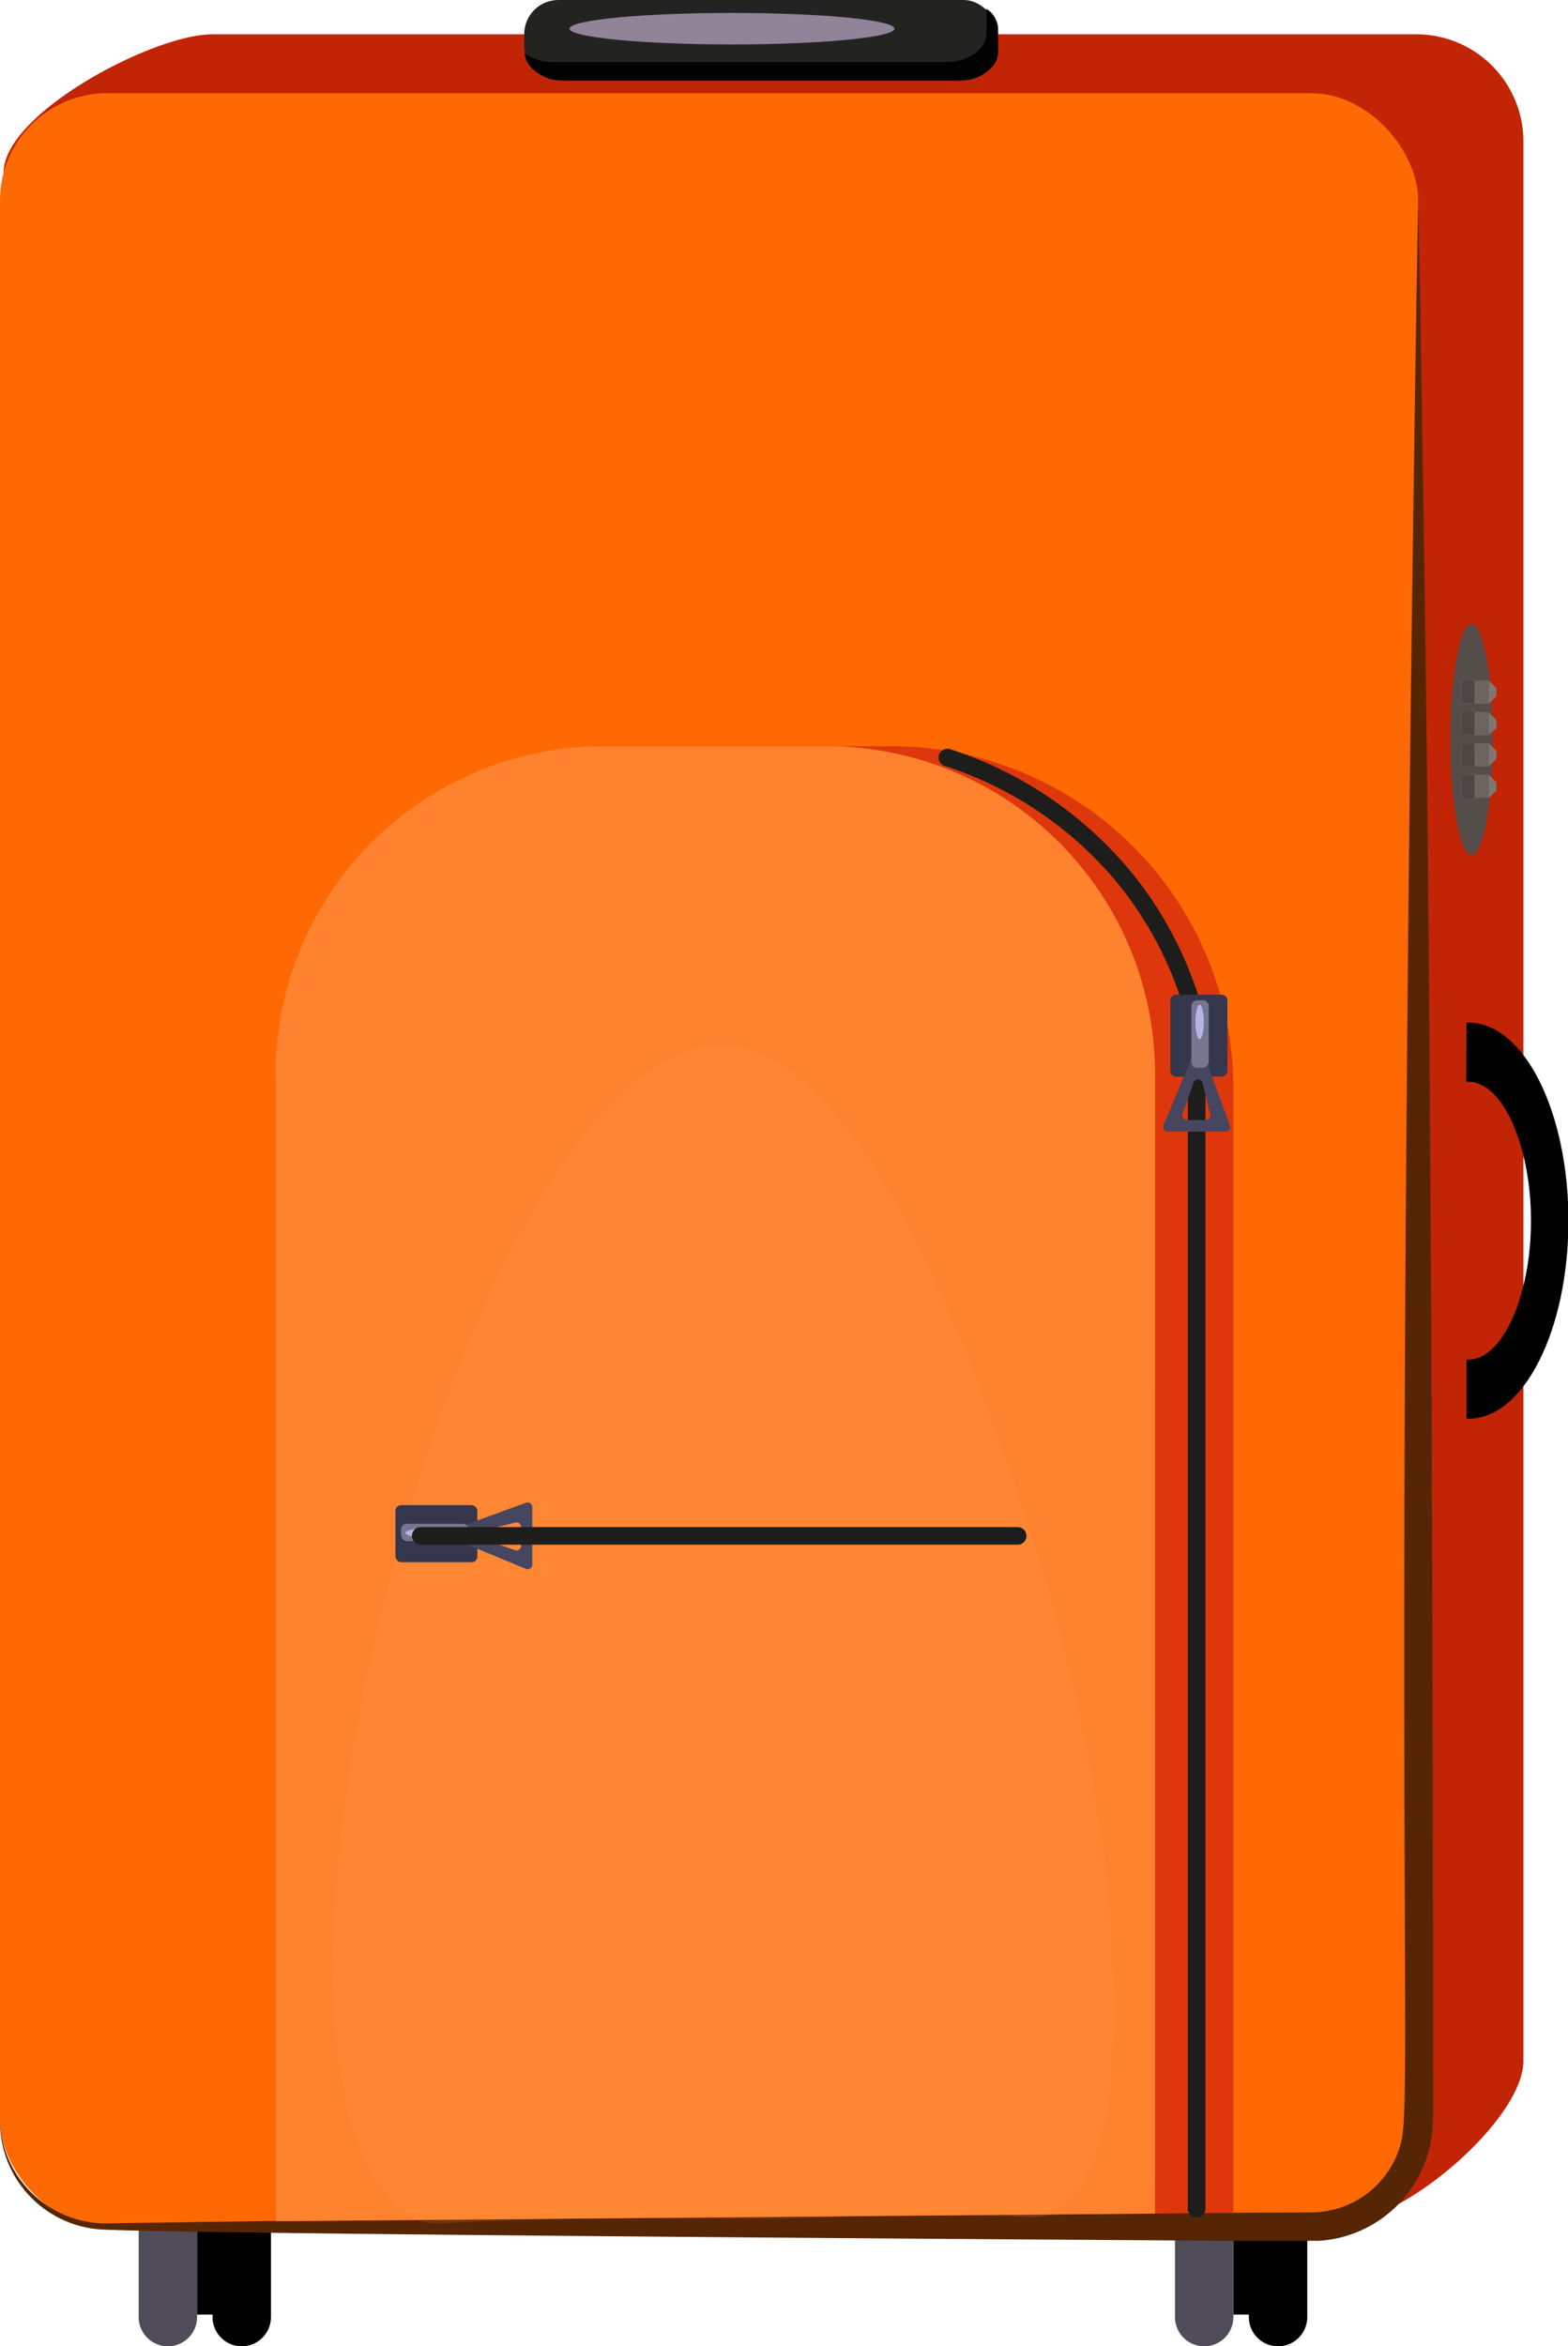 <svg xmlns="http://www.w3.org/2000/svg" viewBox="0 0 178.3 266.77"><defs><style>.cls-1{isolation:isolate;}.cls-2{fill:#504c59;}.cls-3{fill:#c12506;}.cls-4{fill:#ff6903;}.cls-5{fill:#562504;}.cls-6{fill:#dd370b;}.cls-7{fill:#ff822e;}.cls-8{fill:#544d49;}.cls-9{fill:#7f7671;}.cls-10{fill:#6d645f;}.cls-11{fill:#4c4643;}.cls-12{fill:#ff9a55;opacity:0.15;mix-blend-mode:screen;}.cls-13{fill:#232322;}.cls-14{fill:#020202;}.cls-15{fill:#908499;}.cls-16{fill:none;stroke:#1d1d1b;stroke-linecap:round;stroke-linejoin:round;stroke-width:2px;}.cls-17{fill:#35354c;}.cls-18{fill:#464660;}.cls-19{fill:#767691;}.cls-20{fill:#b5b5e5;}</style></defs><title>suitcase_closed</title><g class="cls-1"><g id="Слой_2" data-name="Слой 2"><g id="Слой_1-2" data-name="Слой 1"><path class="cls-2" d="M19.09,266.77h0a3.32,3.32,0,0,1-3.32-3.32V245a3.32,3.32,0,0,1,3.32-3.32h0A3.32,3.32,0,0,1,22.41,245v18.44A3.32,3.32,0,0,1,19.09,266.77Z"/><path d="M27.49,266.77h0a3.32,3.32,0,0,1-3.32-3.32V245a3.32,3.32,0,0,1,3.32-3.32h0A3.32,3.32,0,0,1,30.81,245v18.44A3.32,3.32,0,0,1,27.49,266.77Z"/><rect x="22.41" y="246.63" width="3.52" height="16.53"/><path class="cls-2" d="M136.93,266.77h0a3.32,3.32,0,0,1-3.32-3.32V245a3.32,3.32,0,0,1,3.32-3.32h0a3.32,3.32,0,0,1,3.32,3.32v18.44A3.32,3.32,0,0,1,136.93,266.77Z"/><path d="M145.33,266.77h0a3.32,3.32,0,0,1-3.32-3.32V245a3.32,3.32,0,0,1,3.32-3.32h0a3.32,3.32,0,0,1,3.32,3.32v18.44A3.32,3.32,0,0,1,145.33,266.77Z"/><rect x="140.25" y="246.63" width="3.52" height="16.53"/><path class="cls-3" d="M152.83,252.61,24.14,246.5A12.18,12.18,0,0,1,12,234.32L.41,19.63c0-6.72,17-15.73,23.73-15.73H161.05a12.18,12.18,0,0,1,12.18,12.18V234.32C173.23,241,159.55,252.61,152.83,252.61Z"/><rect class="cls-4" y="10.6" width="161.26" height="242.6" rx="12.18" ry="12.18"/><path class="cls-5" d="M161.26,22.78l.25,12.29.19,12.29c.07,7.8,1.09,49,1.25,172.11l0,12.29c0,8.17.17,10.42-.46,12.67a13.81,13.81,0,0,1-12.58,10.35h-9.31c-11.23-.07-117.9-.74-129.1-1.29A12.29,12.29,0,0,1,0,241a12.07,12.07,0,0,0,11.52,11.79c1.71,0,30.63-.44,30.71-.44l49.17-.47c17.5-.2,57.71-.33,57.63-.33a11.22,11.22,0,0,0,3.28-.51,10.56,10.56,0,0,0,7-7.43c1.35-4.78-.91-37.47,1.74-208.55Z"/><path class="cls-6" d="M140.25,251.6l-108.93.94V123.76A38.91,38.91,0,0,1,70.23,84.85h31.11a38.91,38.91,0,0,1,38.91,38.91Z"/><path class="cls-7" d="M131.34,251.68l-100,.87V122.13A37.29,37.29,0,0,1,68.61,84.85H94.06a37.29,37.29,0,0,1,37.29,37.29Z"/><path d="M166.72,123H167c3.84,0,7.09,7.23,7.09,15.79s-3.25,15.79-7.09,15.79h-.24v6.73H167c6.27,0,11.35-10.08,11.35-22.52s-5.08-22.52-11.35-22.52h-.24Z"/><ellipse class="cls-8" cx="167.33" cy="84.07" rx="2.4" ry="13.13"/><path class="cls-9" d="M169.31,80H166.2V77.37h3.11l.85.85v.92Z"/><rect class="cls-10" x="167.67" y="77.37" width="1.64" height="2.61"/><rect class="cls-11" x="166.2" y="77.37" width="1.46" height="2.61"/><path class="cls-9" d="M169.31,83.56H166.2V81h3.11l.85.85v.92Z"/><rect class="cls-10" x="167.67" y="80.95" width="1.64" height="2.61"/><rect class="cls-11" x="166.2" y="80.95" width="1.46" height="2.61"/><path class="cls-9" d="M169.31,87.14H166.2V84.53h3.11l.85.85v.92Z"/><rect class="cls-10" x="167.67" y="84.53" width="1.64" height="2.61"/><rect class="cls-11" x="166.2" y="84.53" width="1.46" height="2.61"/><path class="cls-9" d="M169.31,90.72H166.2V88.11h3.11l.85.85v.92Z"/><rect class="cls-10" x="167.67" y="88.11" width="1.64" height="2.61"/><rect class="cls-11" x="166.2" y="88.11" width="1.46" height="2.61"/><path class="cls-12" d="M119.34,251.78c-1.14.46-1.87.36-4.85.2-10.68-.57-21.39.42-32.08.28-32.92-.42-32.82,1.53-35.67-.25-24.22-15.13,5.7-132.74,35-133.08,17.19-.2,30.44,40,35.68,55.92C127.37,205.07,131.36,246.94,119.34,251.78Z"/><rect class="cls-13" x="59.61" width="53.84" height="9.15" rx="3.88" ry="3.88"/><path class="cls-14" d="M112.17,1c0,.05,0,.1,0,.16V3.81c0,1.8-2.07,3.25-4.62,3.25H63a5.66,5.66,0,0,1-3.34-1c.12,1.72,2.13,3.1,4.61,3.1h44.61c2.55,0,4.62-1.46,4.62-3.25V3.25A2.84,2.84,0,0,0,112.17,1Z"/><ellipse class="cls-15" cx="83.24" cy="3.26" rx="18.47" ry="1.79"/><path class="cls-16" d="M136.07,251.13v-135a42.49,42.49,0,0,0-7.67-15.67,43.34,43.34,0,0,0-20.67-14.33"/><rect class="cls-17" x="131.66" y="114.51" width="9.31" height="6.49" rx="0.64" ry="0.64" transform="translate(254.08 -18.56) rotate(90)"/><path class="cls-18" d="M135.8,119.54l-3.48,8.39a.53.53,0,0,0,.49.73h6.53a.53.53,0,0,0,.5-.71l-3.05-8.39A.53.53,0,0,0,135.8,119.54Zm-1.35,7.14,1.28-3.6a.53.53,0,0,1,1,0l.89,3.6a.53.53,0,0,1-.51.66H135A.53.53,0,0,1,134.45,126.68Z"/><rect class="cls-19" x="132.61" y="116.59" width="7.69" height="1.98" rx="0.67" ry="0.67" transform="translate(254.04 -18.88) rotate(90)"/><ellipse class="cls-20" cx="136.41" cy="116.19" rx="0.48" ry="1.96"/><rect class="cls-17" x="44.97" y="171.13" width="9.31" height="6.49" rx="0.64" ry="0.64"/><path class="cls-18" d="M51.41,174.9l8.39,3.48a.53.53,0,0,0,.73-.49v-6.53a.53.53,0,0,0-.71-.5l-8.39,3.05A.53.53,0,0,0,51.41,174.9Zm7.14,1.35L55,175a.53.53,0,0,1,0-1l3.6-.89a.53.53,0,0,1,.66.51v2.17A.53.53,0,0,1,58.55,176.25Z"/><rect class="cls-19" x="45.6" y="173.25" width="7.69" height="1.98" rx="0.67" ry="0.67"/><ellipse class="cls-20" cx="48.06" cy="174.29" rx="1.96" ry="0.48"/><line class="cls-16" x1="47.84" y1="174.63" x2="115.72" y2="174.63"/></g></g></g></svg>
